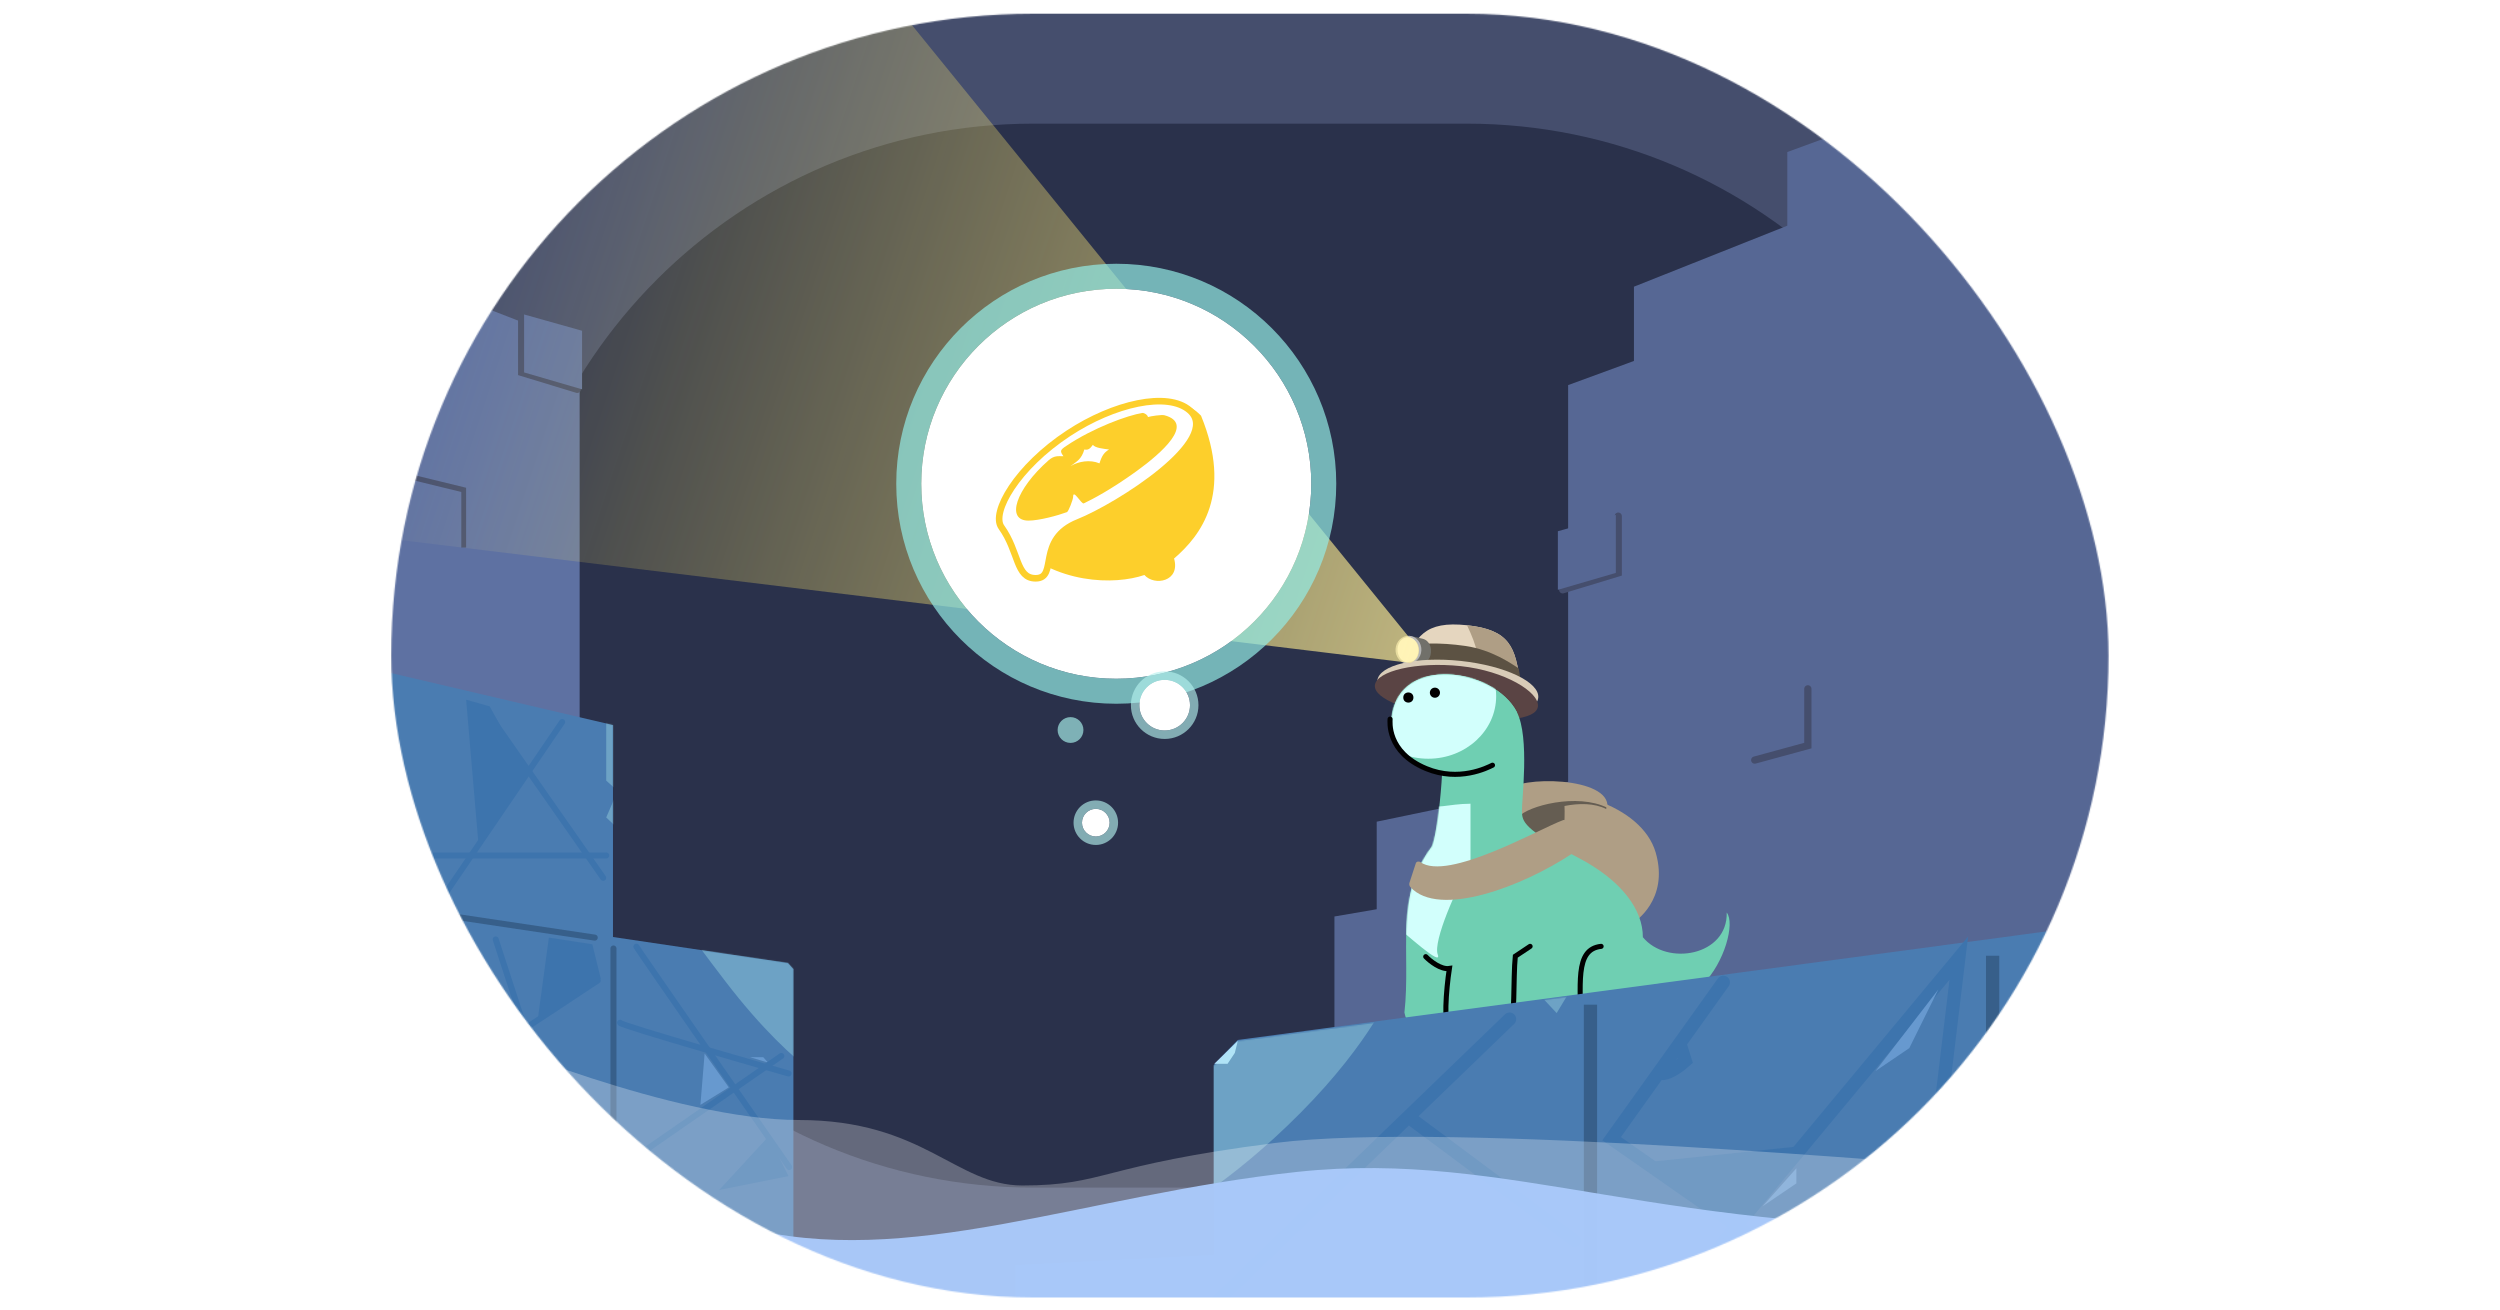 <svg
  width="2000"
  height="1048"
  viewBox="0 0 2000 1048"
  fill="none"
  xmlns="http://www.w3.org/2000/svg"
>
  <rect width="2000" height="1048" fill="white" />
  <mask
    id="mask0_670_2744"
    style="mask-type: alpha"
    maskUnits="userSpaceOnUse"
    x="313"
    y="11"
    width="1374"
    height="1027"
  >
    <rect
      x="313"
      y="11"
      width="1373.84"
      height="1027"
      rx="513.5"
      fill="#454E6D"
    />
  </mask>
  <g mask="url(#mask0_670_2744)">
    <mask
      id="path-2-outside-1_670_2744"
      maskUnits="userSpaceOnUse"
      x="225"
      y="-77"
      width="1550"
      height="1203"
      fill="black"
    >
      <rect fill="white" x="225" y="-77" width="1550" height="1203" />
      <path
        d="M313 524.5C313 240.902 542.902 11 826.5 11H1173.34C1456.94 11 1686.84 240.902 1686.84 524.5V524.5C1686.84 808.098 1456.94 1038 1173.34 1038H826.499C542.901 1038 313 808.098 313 524.5V524.5Z"
      />
    </mask>
    <path
      d="M313 524.5C313 240.902 542.902 11 826.5 11H1173.34C1456.94 11 1686.84 240.902 1686.84 524.5V524.5C1686.84 808.098 1456.94 1038 1173.34 1038H826.499C542.901 1038 313 808.098 313 524.5V524.5Z"
      fill="#2A314B"
    />
    <path
      d="M826.5 98.918H1173.34V-76.918H826.5V98.918ZM1173.34 950.082H826.499V1125.92H1173.34V950.082ZM826.499 950.082C591.457 950.082 400.918 759.542 400.918 524.5H225.082C225.082 856.654 494.345 1125.92 826.499 1125.92V950.082ZM1598.92 524.5C1598.92 759.542 1408.38 950.082 1173.34 950.082V1125.92C1505.5 1125.92 1774.76 856.654 1774.76 524.5H1598.92ZM1173.34 98.918C1408.38 98.918 1598.92 289.458 1598.92 524.5H1774.76C1774.76 192.346 1505.5 -76.918 1173.34 -76.918V98.918ZM826.5 -76.918C494.346 -76.918 225.082 192.346 225.082 524.5H400.918C400.918 289.458 591.458 98.918 826.5 98.918V-76.918Z"
      fill="#454E6D"
      mask="url(#path-2-outside-1_670_2744)"
    />
    <g filter="url(#filter0_d_670_2744)">
      <path
        d="M463.717 271.856C463.717 271.856 320.608 215.337 313 215.337V660.242H463.717V271.856Z"
        fill="#5E71A2"
      />
    </g>
    <path
      d="M372.9 390.207L331.357 380.063L327.492 383.444L369.036 393.589V438.031H372.9V390.207Z"
      fill="#454E6D"
    />
    <path
      d="M417.343 252.533V297.942L461.785 311.468"
      stroke="#454E6D"
      stroke-width="5.797"
      stroke-linecap="round"
    />
    <path
      d="M465.649 264.61L419.275 251.567V297.942L465.649 311.468V264.61Z"
      fill="#5E71A1"
    />
    <path
      d="M490.38 580.053V749.609L630.375 770.381L634.723 775.212V1038H277.253L265.66 527.398L490.38 580.053Z"
      fill="#4A7CB1"
    />
    <mask
      id="mask1_670_2744"
      style="mask-type: alpha"
      maskUnits="userSpaceOnUse"
      x="265"
      y="527"
      width="370"
      height="511"
    >
      <path
        d="M490.38 580.053V749.609L630.375 770.381L634.723 775.212V1038H277.253L265.66 527.398L490.38 580.053Z"
        fill="#4A7CB1"
      />
    </mask>
    <g mask="url(#mask1_670_2744)">
      <path
        d="M484.972 624.495V559.764H505.744L697.522 758.787L679.648 876.173C679.648 876.173 638.587 861.197 580.136 784.873C521.685 708.548 494.15 662.657 494.15 662.657L484.972 653.962L494.15 632.707L484.972 624.495Z"
        fill="#B4F1EE"
        fill-opacity="0.33"
      />
      <path
        d="M560.331 883.902L563.712 842.841L583.035 869.893L560.331 883.902Z"
        fill="#6799CF"
      />
      <path
        d="M599.942 845.739H610.569L614.434 850.087L599.942 845.739Z"
        fill="#6799CF"
      />
      <path
        d="M575.306 952.014L630.858 940.904L614.917 909.021L575.306 952.014Z"
        fill="#3D74AD"
      />
      <path
        d="M429.902 817.721L439.081 750.092L473.861 755.406L480.624 782.941L429.902 817.721Z"
        fill="#3D74AD"
      />
      <path
        d="M382.562 672.801L372.9 559.764L391.74 565.078L421.207 618.215L382.562 672.801Z"
        fill="#3D74AD"
      />
    </g>
    <path
      d="M1429.85 121.622L1603.75 57.857L1792.63 -14.12V922.064H1067.55V733.185L1101.37 727.388V657.343L1254.5 625.461V308.086L1307.15 288.763V229.346L1429.85 180.556V121.622Z"
      fill="#566794"
    />
    <path
      d="M1294.59 412.911V458.32L1250.15 471.846"
      stroke="#454E6D"
      stroke-width="5.797"
      stroke-linecap="round"
    />
    <path
      d="M1246.29 424.988L1292.66 411.945V458.32L1246.29 471.846V424.988Z"
      fill="#566794"
    />
    <path
      d="M1446.28 551.069V596.477L1403.77 608.07"
      stroke="#454E6D"
      stroke-width="5.797"
      stroke-linecap="round"
    />
    <path
      d="M388.359 567.493L482.557 702.269"
      stroke="#3D74AD"
      stroke-width="4.831"
      stroke-linecap="round"
    />
    <path
      d="M449.708 577.637L336.188 744.295"
      stroke="#3D74AD"
      stroke-width="4.831"
      stroke-linecap="round"
    />
    <path
      d="M295.61 684.395H484.972"
      stroke="#3D74AD"
      stroke-width="4.831"
      stroke-linecap="round"
    />
    <path
      d="M509.125 757.338C511.058 760.816 591.408 876.334 631.341 933.658"
      stroke="#3D74AD"
      stroke-width="4.831"
      stroke-linecap="round"
    />
    <path
      d="M625.061 844.773L498.981 932.208"
      stroke="#3D74AD"
      stroke-width="4.831"
      stroke-linecap="round"
    />
    <path
      d="M496.083 818.204C493.667 819.654 630.858 858.782 630.858 858.782"
      stroke="#3D74AD"
      stroke-width="4.831"
      stroke-linecap="round"
    />
    <path
      d="M490.769 758.787V952.014"
      stroke="#375F8A"
      stroke-width="4.831"
      stroke-linecap="round"
    />
    <path
      d="M475.794 750.092L337.154 729.32"
      stroke="#375F8A"
      stroke-width="4.831"
      stroke-linecap="round"
    />
    <path
      d="M478.209 784.39L374.35 852.985"
      stroke="#3D74AD"
      stroke-width="4.831"
      stroke-linecap="round"
    />
    <path
      d="M396.571 751.541L451.64 920.615"
      stroke="#3D74AD"
      stroke-width="4.831"
      stroke-linecap="round"
    />
    <path
      d="M1216.09 547.128L1121.74 536.205C1131.91 508.643 1140.07 496.6 1173.59 500.186C1207.71 503.835 1212.69 517.617 1216.09 547.128Z"
      fill="#E5D6BF"
    />
    <path
      d="M1216.09 547.128C1212.69 517.617 1207.71 503.835 1173.59 500.186C1181.61 516.861 1183.63 526.314 1183.37 543.339L1216.09 547.128Z"
      fill="#AF9E85"
    />
    <path
      d="M1172.38 516.771C1151.12 513.679 1134.21 514.677 1128.42 516.771V531.536L1216.34 542.856L1214.89 534.644C1209.57 531.263 1193.63 519.862 1172.38 516.771Z"
      fill="#5C5243"
    />
    <path
      d="M1144.42 524.083C1142.99 530.089 1137.39 532.11 1131.68 531.5C1129.87 531.306 1124.43 530.958 1123.34 530.142C1120.11 527.728 1123.05 523.004 1124.12 518.516C1125.1 514.409 1123.48 509.899 1127.06 508.701C1128.49 508.663 1135.98 510.533 1137.75 510.901C1143.37 512.066 1145.86 518.078 1144.42 524.083Z"
      fill="#71706A"
    />
    <ellipse
      rx="10.38"
      ry="11.18"
      transform="matrix(0.988 -0.155 0.126 0.992 1126.76 519.821)"
      fill="#B7B7B7"
    />
    <ellipse
      rx="8.38"
      ry="10.151"
      transform="matrix(0.988 -0.155 0.126 0.992 1126.38 519.929)"
      fill="white"
    />
    <ellipse
      cx="1166.22"
      cy="551.353"
      rx="64.731"
      ry="22.731"
      transform="rotate(6.105 1166.22 551.353)"
      fill="#D9CCB8"
    />
    <path
      d="M1230.34 565.077C1229.13 576.425 1199.55 577.78 1164.27 574.006C1128.98 570.231 1098.7 559.518 1099.92 548.17C1101.13 536.822 1133.37 529.136 1168.66 532.911C1203.95 536.685 1231.56 553.73 1230.34 565.077Z"
      fill="#5A4444"
    />
    <path
      d="M1306.92 737.938C1306.92 737.938 1335.65 720.142 1324.54 681.98C1313.43 643.817 1250.81 625.16 1212.56 638.504C1191.78 645.75 1207.5 687.776 1207.5 687.776L1306.92 737.938Z"
      fill="#AF9E85"
    />
    <path
      d="M1211.96 662.629C1206.98 658.132 1202.58 654.161 1206.82 648.376C1215.83 636.096 1290.73 627.393 1284.93 647.199C1275.46 642.462 1263.31 642.482 1251.6 644.78C1252.08 655.087 1251.31 676.956 1244.35 681.98C1237.4 687.004 1219.88 671.191 1211.99 662.657L1211.96 662.629Z"
      fill="#655D52"
    />
    <path
      d="M1285.9 646.233C1261.74 634.156 1222.13 644.784 1214.89 653.479C1209.89 648.97 1200.97 638.504 1205.22 632.707C1214.23 620.427 1288.95 621.069 1285.9 646.233Z"
      fill="#AF9E85"
    />
    <path
      d="M1153.64 619.343C1122.19 615.286 1111.15 591.848 1113.4 573.361C1119.49 523.321 1195.29 534.438 1213.48 569.642C1223.96 589.928 1217.2 641.32 1217.54 649.096L1217.54 649.237C1217.88 656.947 1218.14 663.098 1262.17 685.95C1297.6 704.343 1314.4 728.004 1314.28 749.755C1333.61 773.22 1382.3 764.607 1381.37 730.024C1388.13 738.476 1379.78 769.945 1362.2 787.527C1344.62 805.108 1324.76 806.69 1314.28 798.238C1312.03 802.408 1301.11 811.32 1282.71 817.812C1264.32 824.303 1226.67 828.969 1219.9 827.279C1217.2 825.25 1221.93 817.812 1221.93 817.812C1221.93 817.812 1213.14 820.517 1207.73 820.517C1207.51 824.348 1202.97 832.858 1186.43 833.703C1168.1 834.639 1162.69 822.579 1154.99 820.517C1125.12 822.722 1125.11 816.416 1123.54 810.035C1128.91 762.164 1115.28 716.874 1145.52 677.159C1149.58 667.354 1152.82 635.843 1153.64 619.343Z"
      fill="#6FCFB2"
    />
    <path
      d="M1153.64 619.343C1122.19 615.286 1111.15 591.848 1113.4 573.361C1119.49 523.321 1195.29 534.438 1213.48 569.642C1217.2 587.674 1210.44 622.859 1153.64 619.343Z"
      fill="#6FCFB2"
    />
    <mask
      id="mask2_670_2744"
      style="mask-type: alpha"
      maskUnits="userSpaceOnUse"
      x="1113"
      y="539"
      width="252"
      height="295"
    >
      <path
        d="M1113.19 580.478C1114.23 597.405 1126.12 615.793 1153.64 619.343C1152.82 635.843 1149.58 667.354 1145.52 677.159C1124.43 704.856 1124.68 735.264 1124.94 767.368C1125.05 781.299 1125.16 795.549 1123.54 810.035C1123.61 810.329 1123.68 810.622 1123.75 810.914C1125.17 816.978 1126.49 822.621 1154.99 820.517C1157.59 821.213 1159.93 823.049 1162.59 825.139C1167.81 829.241 1174.29 834.323 1186.43 833.703C1202.97 832.858 1207.51 824.348 1207.73 820.517C1213.14 820.517 1221.93 817.812 1221.93 817.812C1221.93 817.812 1217.2 825.25 1219.9 827.279C1226.67 828.969 1257.98 835.123 1276.37 828.631C1294.76 822.139 1300.82 814.205 1303.07 810.035C1313.55 818.488 1336.21 827.617 1353.79 810.035C1371.38 792.454 1364.28 769.462 1357.51 761.01C1358.45 795.593 1325.45 799.689 1306.12 776.225C1306.23 754.473 1297.6 704.343 1262.17 685.95C1218.14 663.098 1217.88 656.947 1217.54 649.237L1217.54 649.096C1217.47 647.437 1217.72 643.793 1218.05 638.888C1219.3 620.806 1221.73 585.6 1213.48 569.642C1211.21 565.241 1208.03 561.217 1204.21 557.642C1177.43 532.614 1118.73 529.576 1113.4 573.361C1113.12 575.672 1113.05 578.06 1113.19 580.478Z"
        fill="#6FCF97"
      />
    </mask>
    <g mask="url(#mask2_670_2744)">
      <path
        d="M1196.93 556.951C1196.93 584.579 1172.63 606.975 1142.64 606.975C1112.65 606.975 1088.35 584.579 1088.35 556.951C1088.35 529.324 1112.65 506.928 1142.64 506.928C1172.63 506.928 1196.93 529.324 1196.93 556.951Z"
        fill="#D2FFFC"
      />
      <path
        d="M1176.41 642.979C1157.94 643.044 1149.24 648.165 1136.14 642.979L1111.74 736.52C1125.64 747.84 1154.08 773.977 1150.18 763.565C1146.27 753.154 1165.5 709.339 1176.41 691.783V642.979Z"
        fill="#D2FFFC"
      />
    </g>
    <circle cx="1126.68" cy="558.024" r="4.057" fill="black" />
    <path
      d="M1151.99 554.16C1151.99 556.401 1150.17 558.217 1147.93 558.217C1145.69 558.217 1143.88 556.401 1143.88 554.16C1143.88 551.919 1145.69 550.102 1147.93 550.102C1150.17 550.102 1151.99 551.919 1151.99 554.16Z"
      fill="black"
    />
    <path
      d="M1280.89 757.084C1259.25 759.451 1264.88 788.008 1264.54 824.523C1257.44 837.922 1235.25 821.548 1238.5 824.523"
      stroke="black"
      stroke-width="4.057"
      stroke-linecap="round"
    />
    <path
      d="M1224.08 757.084L1212.24 764.976C1210.44 782.896 1212.19 817.724 1207.86 823.134"
      stroke="black"
      stroke-width="4.057"
      stroke-linecap="round"
    />
    <path
      d="M1140.58 765.318C1144.07 768.924 1152.75 775.867 1159.51 774.785C1156.81 792.366 1154.78 821.106 1159.51 823.134"
      stroke="black"
      stroke-width="4.057"
      stroke-linecap="round"
    />
    <path
      d="M1112.06 575.302C1112.06 576.993 1109.13 601.674 1140.92 614.86C1167.2 625.767 1189.94 614.184 1194 612.156"
      stroke="black"
      stroke-width="4.057"
      stroke-linecap="round"
    />
    <path
      d="M1127.6 706.118L1132.64 690.642C1133.11 689.192 1135.06 688.799 1136.3 689.685C1158.13 705.267 1231.08 663.182 1250.62 656.054C1251.67 655.671 1252.76 656.338 1253 657.432L1258.09 681.182C1258.25 681.956 1257.94 682.744 1257.28 683.181C1218.27 708.997 1151.21 734.798 1128.29 709.638C1127.43 708.691 1127.21 707.336 1127.6 706.118Z"
      fill="#AF9E85"
    />
    <path
      d="M1729.48 732.702L990.26 831.961L970.978 852.019V1003.87L812.309 1011.98V1231.76H1273.84V1144.38L1729.48 1149.21V732.702Z"
      fill="#4A7CB1"
    />
    <path
      d="M971.42 851.053H982.048L987.845 842.358L990.26 832.696L971.42 851.053Z"
      fill="#AEDDFB"
    />
    <path
      d="M1272.37 803.712V1110.94L972.87 1135.1"
      stroke="#375F8A"
      stroke-width="10.627"
    />
    <path
      d="M1207.64 815.306L973.836 1040.9"
      stroke="#3D74AD"
      stroke-width="10.627"
      stroke-linecap="round"
    />
    <path
      d="M1316.81 929.793L1437.58 917.233L1388.31 978.583L1316.81 929.793Z"
      fill="#3D74AD"
    />
    <path
      d="M1131.32 896.944L1259.81 992.592"
      stroke="#3D74AD"
      stroke-width="10.627"
      stroke-linecap="round"
    />
    <path
      d="M1378.65 785.839L1343.8 834.629M1337.58 1042.83L1567.04 766.516L1549.65 910.953L1478.16 1042.83L1289.28 910.953L1343.8 834.629M1330.34 858.782C1336.14 858.396 1344.67 851.858 1348.21 848.638L1343.8 834.629"
      stroke="#3D74AD"
      stroke-width="10.627"
      stroke-linecap="round"
    />
    <path
      d="M1437.1 946.7L1410.04 965.057L1437.1 934.624V946.7Z"
      fill="#6799CF"
    />
    <path
      d="M1527.43 838.493L1500.38 856.85L1550.62 791.636L1527.43 838.493Z"
      fill="#6799CF"
    />
    <path
      d="M1594.09 764.584V1071.81L1294.59 1095.97"
      stroke="#375F8A"
      stroke-width="10.627"
    />
    <mask
      id="mask3_670_2744"
      style="mask-type: alpha"
      maskUnits="userSpaceOnUse"
      x="812"
      y="733"
      width="918"
      height="500"
    >
      <path
        d="M1729.48 733.668L990.26 832.927L970.978 852.985V1004.84L812.309 1012.95V1232.73H1273.84V1145.34L1729.48 1150.18V733.668Z"
        fill="#4A7CB1"
      />
    </mask>
    <g mask="url(#mask3_670_2744)">
      <path
        d="M936.157 972.303L948.233 789.704H1114.41L1219.23 782.458H1262.23L1245.32 810.475L1219.23 782.458L1114.41 789.704C1114.41 789.704 1097.98 832.213 1040.5 890.181C983.014 948.149 936.157 972.303 936.157 972.303Z"
        fill="#B4F1EE"
        fill-opacity="0.33"
      />
    </g>
    <path
      d="M262.278 424.988L542.94 -209.762L1126.97 509.525C1126.97 509.525 1135.18 511.457 1135.18 520.152C1135.18 528.848 1127.93 530.297 1127.93 530.297L262.278 424.988Z"
      fill="url(#paint0_linear_670_2744)"
      fill-opacity="0.69"
    />
    <circle cx="893" cy="387" r="156" fill="white" />
    <circle
      cx="893"
      cy="387"
      r="166"
      stroke="#93EBE6"
      stroke-opacity="0.7"
      stroke-width="20"
    />
    <circle cx="931.742" cy="564.13" r="20.265" fill="white" />
    <circle
      cx="931.742"
      cy="564.13"
      r="23.647"
      stroke="#B4F1EE"
      stroke-opacity="0.64"
      stroke-width="6.763"
    />
    <circle
      cx="856.421"
      cy="584.01"
      r="10.323"
      fill="#81B5B9"
      fill-opacity="0.97"
    />
    <circle cx="876.65" cy="658.148" r="11.054" fill="white" />
    <circle
      cx="876.65"
      cy="658.148"
      r="14.435"
      stroke="#B4F1EE"
      stroke-opacity="0.64"
      stroke-width="6.763"
    />
    <path
      d="M817.811 948.38C764.674 948.38 738.969 896.008 639.067 896.008C539.165 896.008 382.562 829.315 382.562 829.315L447.363 1045.09L1605.69 1079.54L1586.25 933.93C1550.25 933.004 1160.72 896.564 1020.32 914.349C879.912 932.134 884.232 948.38 817.811 948.38Z"
      fill="white"
      fill-opacity="0.27"
    />
    <path
      d="M1617.28 981.432C1329.45 989.901 1209.03 919.158 1037.85 937.506C866.663 955.855 725.72 1016.33 593.956 981.432C462.193 946.532 412.512 900.809 412.512 900.809V1101.11L1570.84 1135.58L1617.28 981.432Z"
      fill="#AACAFB"
      fill-opacity="0.96"
    />
  </g>
  <g filter="url(#filter1_d_670_2744)">
    <path
      d="M960.835 325.659C986.349 387.938 960.835 421.425 939.251 439.887C944.526 458.35 923.501 462.158 915.513 453.075C892.004 461.181 844.235 460.921 810.013 426.7C791.551 408.237 805.956 367.166 854.851 339.662C897.051 315.925 939.251 302.737 960.835 325.659Z"
      fill="#FDCF2B"
    />
    <path
      d="M854.851 339.662C890.972 315.942 934.108 306.004 951.741 321.36C978.813 344.937 894.413 398.276 862.763 410.875C828.476 424.524 846.938 455.712 828.476 455.712C812.651 455.712 815.288 434.612 801.135 414.831C792.777 403.148 813.494 366.821 854.851 339.662Z"
      fill="white"
      stroke="#FDCF2B"
      stroke-width="5.275"
    />
    <path
      d="M931.52 325.272C956.024 331.868 929.597 355.312 908.823 370.299C889.138 384.5 873.979 392.508 867.03 395.779C865.098 396.689 858.5 383.899 858.5 390.504C858.5 392.703 854.808 402.31 853.571 402.774C846.373 405.471 831.296 409.574 822.795 409.574C804.378 409.574 812.65 384.5 838.696 361.459C843.4 357.297 846.488 358.059 850.738 358.059C847.904 353.979 847.921 353.219 852.863 349.899C874.837 335.136 902.325 325.272 913.993 323.42C915.924 323.494 918.317 325.272 918.317 326.738C920.479 326.005 929.372 324.694 931.52 325.272Z"
      fill="#FDCF2B"
    />
    <path
      d="M856.42 365.988C861.611 362.044 865.091 360.658 867.487 352.662C870.476 353.3 871.928 352.243 874.298 348.961C876.005 351.421 883.034 352.172 887.235 352.662C883.46 355.042 881.657 357.156 879.573 363.767C871.85 360.544 862.868 362.176 856.42 365.988Z"
      fill="white"
    />
  </g>
  <defs>
    <filter
      id="filter0_d_670_2744"
      x="309.136"
      y="215.337"
      width="158.446"
      height="452.634"
      filterUnits="userSpaceOnUse"
      color-interpolation-filters="sRGB"
    >
      <feFlood flood-opacity="0" result="BackgroundImageFix" />
      <feColorMatrix
        in="SourceAlpha"
        type="matrix"
        values="0 0 0 0 0 0 0 0 0 0 0 0 0 0 0 0 0 0 127 0"
        result="hardAlpha"
      />
      <feOffset dy="3.865" />
      <feGaussianBlur stdDeviation="1.932" />
      <feComposite in2="hardAlpha" operator="out" />
      <feColorMatrix
        type="matrix"
        values="0 0 0 0 0 0 0 0 0 0 0 0 0 0 0 0 0 0 0.25 0"
      />
      <feBlend
        mode="normal"
        in2="BackgroundImageFix"
        result="effect1_dropShadow_670_2744"
      />
      <feBlend
        mode="normal"
        in="SourceGraphic"
        in2="effect1_dropShadow_670_2744"
        result="shape"
      />
    </filter>
    <filter
      id="filter1_d_670_2744"
      x="774.082"
      y="279"
      width="224.836"
      height="224.836"
      filterUnits="userSpaceOnUse"
      color-interpolation-filters="sRGB"
    >
      <feFlood flood-opacity="0" result="BackgroundImageFix" />
      <feColorMatrix
        in="SourceAlpha"
        type="matrix"
        values="0 0 0 0 0 0 0 0 0 0 0 0 0 0 0 0 0 0 127 0"
        result="hardAlpha"
      />
      <feOffset dy="6.918" />
      <feGaussianBlur stdDeviation="3.459" />
      <feComposite in2="hardAlpha" operator="out" />
      <feColorMatrix
        type="matrix"
        values="0 0 0 0 0 0 0 0 0 0 0 0 0 0 0 0 0 0 0.25 0"
      />
      <feBlend
        mode="normal"
        in2="BackgroundImageFix"
        result="effect1_dropShadow_670_2744"
      />
      <feBlend
        mode="normal"
        in="SourceGraphic"
        in2="effect1_dropShadow_670_2744"
        result="shape"
      />
    </filter>
    <linearGradient
      id="paint0_linear_670_2744"
      x1="1135.18"
      y1="507.11"
      x2="335.704"
      y2="243.838"
      gradientUnits="userSpaceOnUse"
    >
      <stop stop-color="#FFEE96" />
      <stop offset="0.745" stop-color="#FFE55E" stop-opacity="0.255" />
      <stop offset="1" stop-color="#FFF3B4" stop-opacity="0" />
    </linearGradient>
  </defs>
</svg>
